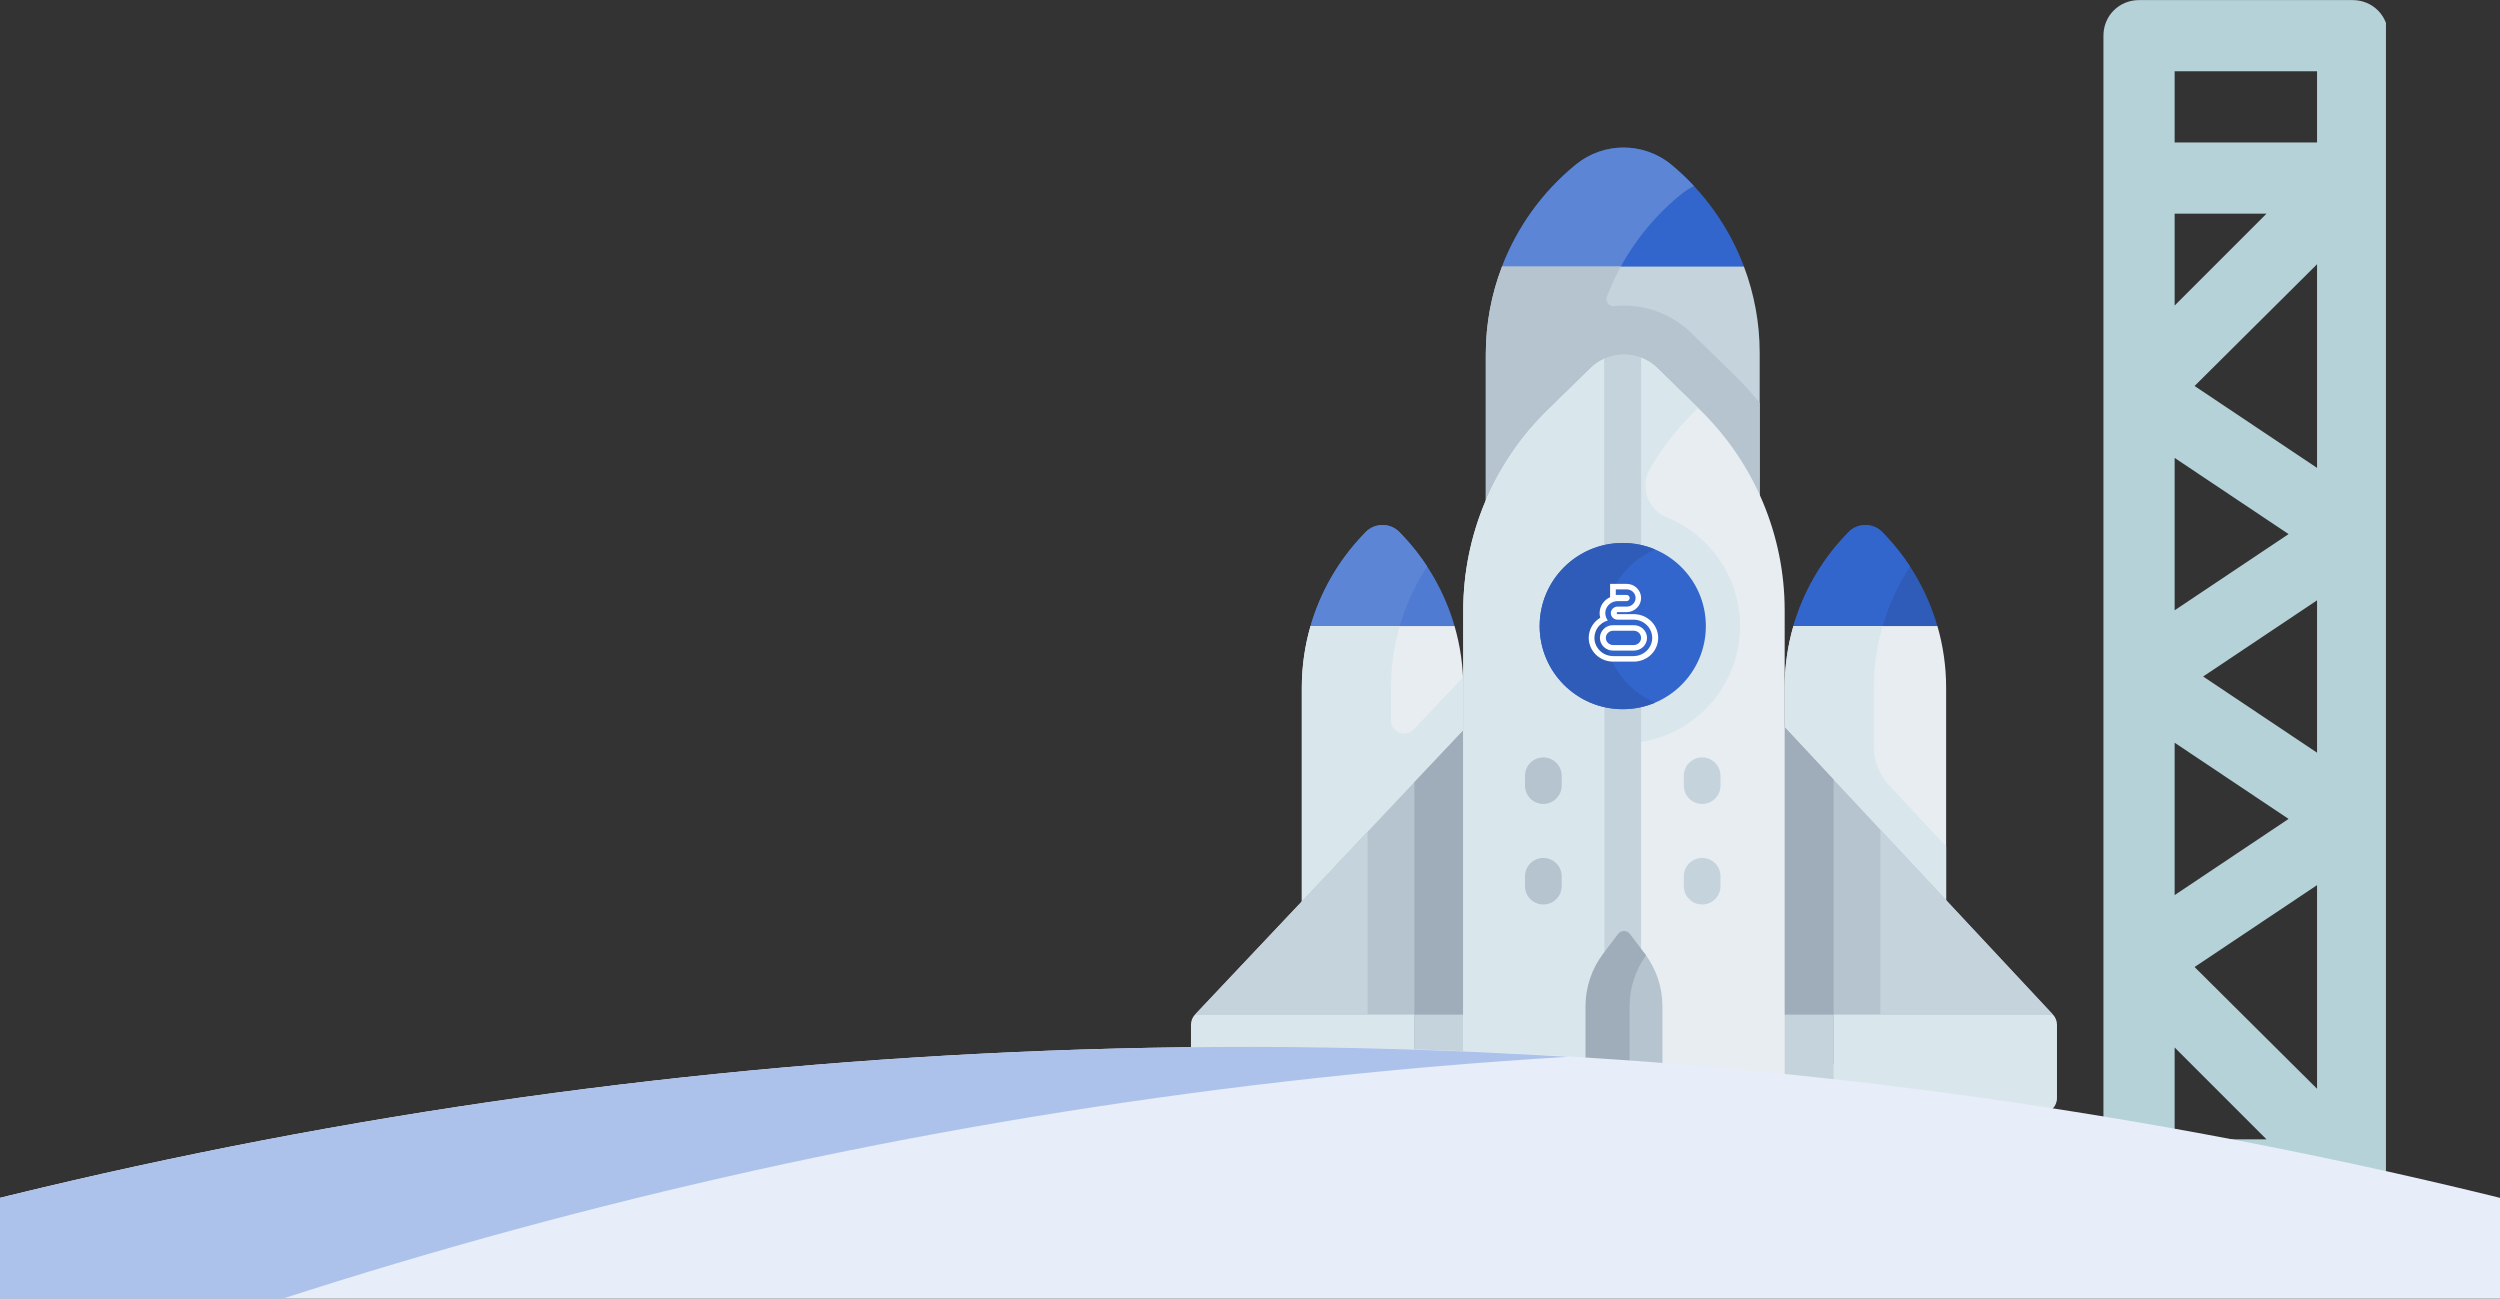 <svg width="1440" height="748" viewBox="0 0 1440 748" fill="none" xmlns="http://www.w3.org/2000/svg">
<rect x="0" y="0" width="1440" height="748" fill="#333333" stroke="none"/>
<g clip-path="url(#clip0_10722_4863)">
<path d="M1355.12 0.051H1232.08C1220.6 0.051 1211.58 9.071 1211.58 20.553V676.755H1375.63V20.553C1375.63 9.071 1366.61 0.051 1355.12 0.051V0.051ZM1252.59 123.087H1305.49L1252.59 175.991V123.087ZM1252.59 263.758L1318.21 307.641L1252.59 351.525V263.758ZM1252.59 427.81L1318.21 471.693L1252.59 515.577V427.81ZM1252.59 656.253V603.344L1305.49 656.253H1252.59ZM1334.62 627.131L1264.07 556.998L1334.62 509.835V627.131ZM1334.62 433.551L1269 389.667L1334.62 345.784V433.551ZM1334.62 269.504L1264.07 222.336L1334.62 152.204V269.504ZM1334.62 82.077H1252.59V41.061H1334.62V82.077Z" fill="#B4D2D7"></path>
<path d="M962.974 95.085C954.917 88.366 945.044 85 935.156 85C925.409 85 915.648 88.282 907.647 94.832L907.394 95.043C888.238 110.734 873.814 130.974 865.166 153.553L890.376 186.358H989.047L1004.53 153.553C996.061 131.059 981.863 110.846 962.974 95.085V95.085Z" fill="#3366CC"></path>
<path d="M925.583 170.823C934.232 148.244 948.655 128.004 967.811 112.313L968.065 112.101C970.46 110.139 973.048 108.513 975.713 107.136C971.746 102.888 967.488 98.854 962.971 95.085C954.915 88.366 945.041 85 935.153 85C925.406 85 915.645 88.282 907.644 94.832L907.391 95.043C888.235 110.734 873.811 130.974 865.163 153.553L890.373 186.358H920.675C922.025 181.084 923.642 175.891 925.583 170.823V170.823Z" fill="#5C85D6"></path>
<path d="M1013.58 203.235V454.573H855.826V203.996C855.826 186.53 859.066 169.473 865.165 153.557H1004.52C1010.45 169.262 1013.58 186.065 1013.58 203.235Z" fill="#C5D3DD"></path>
<path d="M1086.08 308.461L1084.37 306.658C1078.99 300.981 1069.95 300.981 1064.57 306.658L1062.87 308.461C1048.77 323.335 1038.6 341.265 1032.99 360.618L1046.6 383.217H1108L1115.95 360.618C1110.35 341.265 1100.18 323.335 1086.08 308.461V308.461Z" fill="#2E5CB8"></path>
<path d="M1084.39 360.622C1087.9 348.481 1093.22 336.9 1100.17 326.281C1096.04 319.974 1091.34 314.007 1086.08 308.464L1084.38 306.662C1079 300.985 1069.95 300.985 1064.57 306.662L1062.87 308.464C1048.77 323.339 1038.6 341.269 1032.99 360.622L1046.6 383.221H1080.03C1080.8 375.54 1082.26 367.975 1084.39 360.622V360.622Z" fill="#3366CC"></path>
<path d="M1120.97 396.017V561.829H1027.98V396.017C1027.98 383.946 1029.69 372.03 1032.99 360.621H1115.95C1119.25 372.03 1120.97 383.946 1120.97 396.017V396.017Z" fill="#E8EDF2"></path>
<path d="M807.949 308.461L806.244 306.658C800.864 300.981 791.821 300.981 786.441 306.658L784.736 308.461C770.637 323.335 760.467 341.265 754.861 360.618L767.976 383.42C767.976 383.42 829.536 385.014 829.536 383.42C829.536 381.825 837.824 360.618 837.824 360.618C832.218 341.265 822.048 323.335 807.949 308.461Z" fill="#507BD3"></path>
<path d="M806.257 360.622C809.774 348.481 815.09 336.9 822.042 326.281C817.912 319.974 813.206 314.007 807.953 308.464L806.248 306.662C800.868 300.985 791.825 300.985 786.444 306.662L784.74 308.464C770.641 323.339 760.471 341.269 754.865 360.622L767.98 383.424C767.98 383.424 785.484 383.877 801.824 384.059C802.575 376.091 804.055 368.242 806.257 360.622V360.622Z" fill="#5C85D6"></path>
<path d="M842.841 396.017V580.478H749.85V396.017C749.85 383.946 751.568 372.03 754.864 360.621H837.826C841.122 372.03 842.841 383.946 842.841 396.017V396.017Z" fill="#E8EDF2"></path>
<path d="M1078.25 684.602H1148.43C1153.02 684.602 1156.74 680.879 1156.74 676.287V625.646H1069.94V676.287C1069.94 680.879 1073.66 684.602 1078.25 684.602V684.602Z" fill="#F79595"></path>
<path d="M792.564 684.583H722.391C717.799 684.583 714.076 680.861 714.076 676.269V621.402H800.88V676.269C800.88 680.861 797.155 684.583 792.564 684.583V684.583Z" fill="#F79595"></path>
<path d="M842.684 390.068L814.318 420.123C809.616 425.105 801.241 421.778 801.241 414.927V396.012C801.241 383.94 802.96 372.024 806.256 360.615H754.864C751.568 372.024 749.85 383.94 749.85 396.012V580.472H801.241V507.578H842.841C842.841 507.578 842.777 392.045 842.684 390.068V390.068Z" fill="#D9E7EC"></path>
<path d="M1088.02 452.227C1082.46 446.269 1079.37 438.424 1079.37 430.273V396.012C1079.37 383.94 1081.09 372.024 1084.38 360.615H1032.99C1029.7 372.024 1027.98 383.94 1027.98 396.012V561.824H1066.58H1079.37H1120.97V487.524L1088.02 452.227Z" fill="#D9E7EC"></path>
<path d="M973.608 360.615H899.534L688.297 584.43L724.013 612.77H1161.44L1182.52 584.43L973.608 360.615Z" fill="#B6C4CF"></path>
<path d="M714.078 621.393V676.259C714.078 680.851 717.801 684.574 722.393 684.574H762.791C758.199 684.574 754.476 680.851 754.476 676.259C754.476 668.513 760.755 662.234 768.501 662.234H800.882V621.393H754.476H714.078Z" fill="#F37C7C"></path>
<path d="M1156.74 662.237V625.635H1110.34H1069.94V676.276C1069.94 680.867 1073.66 684.59 1078.25 684.59H1118.65C1114.06 684.59 1110.34 680.867 1110.34 676.276V676.261C1110.34 668.516 1116.61 662.237 1124.36 662.237H1156.74Z" fill="#F37C7C"></path>
<path d="M1184.82 590.259V632.557C1184.82 637.276 1180.99 641.107 1176.27 641.107H694.55C689.831 641.107 686 637.276 686 632.557V590.259C686 588.09 686.817 586.005 688.296 584.428H1182.52C1184 586.005 1184.82 588.09 1184.82 590.259Z" fill="#D9E7EC"></path>
<path d="M1013.58 232.045C1009.08 226.5 1004.27 221.19 999.128 216.17L974.255 191.86C963.811 181.65 950.014 176.027 935.407 176.027C933.504 176.027 931.615 176.125 929.747 176.32C926.778 176.627 924.492 173.673 925.56 170.884C925.568 170.863 925.576 170.84 925.585 170.819C927.857 164.887 930.539 159.12 933.591 153.551H865.165C859.066 169.467 855.826 186.524 855.826 203.99V454.567H916.246V321.052H1013.58V232.045Z" fill="#B6C4CF"></path>
<path d="M899.534 360.615L814.67 450.533V612.77H1056.15V449.043L973.608 360.615H899.534Z" fill="#9FACBA"></path>
<path d="M814.67 584.432H1056.15V641.111H814.67V584.432Z" fill="#C5D3DD"></path>
<path d="M979.438 236.313L954.564 212.002C951.816 209.316 948.639 207.337 945.262 206.037L943.691 210.147H926.917L924.145 206.643C921.297 207.927 918.612 209.694 916.25 212.001L891.376 236.312C860.332 266.652 842.838 308.203 842.838 351.6V659.603C842.838 668.491 850.035 675.674 858.909 675.674H1011.9C1020.78 675.674 1027.97 668.491 1027.97 659.603V351.601C1027.98 308.205 1010.48 266.653 979.438 236.313V236.313Z" fill="#E8EDF2"></path>
<path d="M934.703 428.207C971.973 428.207 1002.29 397.887 1002.29 360.617C1002.29 332.327 984.819 308.051 960.098 297.996C949.011 293.486 944.427 280.121 950.5 269.808C957.664 257.641 966.457 246.363 976.738 236.315L978.088 234.995L954.564 212.002C951.816 209.316 948.639 207.337 945.262 206.037L943.691 210.147H926.917L924.145 206.643C921.297 207.927 918.612 209.694 916.25 212.001L891.376 236.312C860.332 266.652 842.838 308.203 842.838 351.6V659.603C842.838 668.491 850.035 675.674 858.909 675.674H944.27C935.397 675.674 928.199 668.491 928.199 659.603V434.706C928.202 431.114 931.113 428.204 934.703 428.207V428.207Z" fill="#D9E7EC"></path>
<path d="M934.703 637.102C940.537 637.102 945.267 632.373 945.267 626.539V206.041C938.456 203.418 930.824 203.632 924.139 206.649V626.539C924.139 632.373 928.869 637.102 934.703 637.102V637.102Z" fill="#C5D3DD"></path>
<path d="M924.121 206.617L924.139 380.856H945.267V206.028C938.457 203.405 930.807 203.6 924.121 206.617Z" fill="#C5D3DD"></path>
<path d="M934.706 408.487C961.144 408.487 982.576 387.054 982.576 360.616C982.576 334.178 961.144 312.746 934.706 312.746C908.268 312.746 886.836 334.178 886.836 360.616C886.836 387.054 908.268 408.487 934.706 408.487Z" fill="#3366CC"></path>
<path d="M924.139 360.616C924.139 340.796 936.186 323.789 953.356 316.517C947.624 314.088 941.321 312.746 934.703 312.746C908.265 312.746 886.833 334.178 886.833 360.616C886.833 387.054 908.265 408.487 934.703 408.487C941.321 408.487 947.624 407.143 953.356 404.716C936.186 397.444 924.139 380.437 924.139 360.616Z" fill="#2E5CB8"></path>
<path d="M941.014 353.743H931.81C931.653 353.743 931.502 353.682 931.391 353.574C931.279 353.466 931.217 353.32 931.217 353.167C931.217 353.014 931.279 352.868 931.391 352.76C931.502 352.652 931.653 352.591 931.81 352.591H936.874C939.101 352.591 941.237 351.733 942.813 350.205C944.388 348.677 945.272 346.605 945.272 344.444C945.272 342.283 944.388 340.211 942.813 338.683C941.237 337.155 939.101 336.297 936.874 336.297H927.421V343.979C925.615 344.792 924.086 346.088 923.015 347.716C921.943 349.343 921.373 351.233 921.372 353.165C921.37 354.065 921.493 354.961 921.738 355.829C919.141 357.402 917.143 359.752 916.045 362.525C914.948 365.297 914.811 368.341 915.655 371.196C916.499 374.05 918.279 376.561 920.725 378.347C923.17 380.133 926.149 381.099 929.211 381.097H941.014C944.754 381.097 948.34 379.656 950.985 377.091C953.629 374.525 955.115 371.046 955.115 367.419C955.115 363.791 953.629 360.312 950.985 357.747C948.34 355.181 944.754 353.743 941.014 353.743ZM941.014 377.921H929.211C926.612 377.923 924.099 377.017 922.132 375.369C920.166 373.721 918.876 371.441 918.5 368.946C918.124 366.452 918.686 363.909 920.084 361.784C921.482 359.658 923.622 358.092 926.113 357.372C925.307 356.343 924.813 355.116 924.687 353.829C924.561 352.542 924.809 351.247 925.401 350.089C925.993 348.932 926.907 347.957 928.039 347.277C929.172 346.596 930.478 346.235 931.81 346.236H936.874C937.36 346.236 937.827 346.048 938.171 345.714C938.515 345.38 938.709 344.928 938.709 344.456C938.709 343.983 938.515 343.531 938.171 343.197C937.827 342.863 937.36 342.675 936.874 342.675H930.702V339.482H936.874C937.555 339.467 938.232 339.585 938.866 339.828C939.5 340.071 940.077 340.435 940.564 340.897C941.051 341.359 941.438 341.911 941.702 342.521C941.966 343.13 942.102 343.784 942.102 344.445C942.102 345.106 941.966 345.76 941.702 346.37C941.438 346.979 941.051 347.531 940.564 347.993C940.077 348.456 939.5 348.819 938.866 349.062C938.232 349.305 937.555 349.423 936.874 349.409H931.81C931.294 349.396 930.78 349.484 930.298 349.668C929.817 349.851 929.379 350.126 929.009 350.476C928.639 350.826 928.345 351.244 928.144 351.706C927.944 352.168 927.84 352.664 927.84 353.166C927.84 353.667 927.944 354.163 928.144 354.625C928.345 355.087 928.639 355.506 929.009 355.856C929.379 356.206 929.817 356.481 930.298 356.664C930.78 356.847 931.294 356.935 931.81 356.923H941.014C943.855 356.963 946.566 358.087 948.561 360.051C950.556 362.015 951.674 364.661 951.674 367.417C951.674 370.174 950.556 372.82 948.561 374.784C946.566 376.748 943.855 377.871 941.014 377.912V377.921ZM941.014 360.117H929.211C928.21 360.099 927.216 360.276 926.286 360.635C925.356 360.995 924.509 361.531 923.795 362.211C923.081 362.892 922.514 363.703 922.127 364.599C921.739 365.494 921.54 366.456 921.54 367.427C921.54 368.398 921.739 369.359 922.127 370.254C922.514 371.15 923.081 371.962 923.795 372.642C924.509 373.323 925.356 373.858 926.286 374.218C927.216 374.578 928.21 374.754 929.211 374.737H941.014C942.015 374.754 943.009 374.578 943.939 374.218C944.869 373.858 945.715 373.323 946.429 372.642C947.144 371.962 947.711 371.15 948.098 370.254C948.485 369.359 948.685 368.398 948.685 367.427C948.685 366.456 948.485 365.494 948.098 364.599C947.711 363.703 947.144 362.892 946.429 362.211C945.715 361.531 944.869 360.995 943.939 360.635C943.009 360.276 942.015 360.099 941.014 360.117ZM941.014 371.554H929.211C928.083 371.554 927.001 371.12 926.203 370.346C925.405 369.572 924.957 368.522 924.957 367.428C924.957 366.333 925.405 365.284 926.203 364.51C927.001 363.736 928.083 363.301 929.211 363.301H941.014C942.142 363.301 943.224 363.736 944.022 364.51C944.82 365.284 945.268 366.333 945.268 367.428C945.268 368.522 944.82 369.572 944.022 370.346C943.224 371.12 942.142 371.554 941.014 371.554Z" fill="white"></path>
<path d="M947.423 549.333L938.848 546.057L928.202 561.824L922.568 689.576L929.876 694.11L934.954 690.365L939.202 698.264C939.202 698.264 942.071 699.903 942.182 699.903C942.196 699.903 942.202 699.971 942.202 700.088H951.794C954.98 700.088 957.563 697.504 957.563 694.318V579.573C957.562 568.658 954.002 558.042 947.423 549.333Z" fill="#B6C4CF"></path>
<path d="M938.647 694.322V579.576C938.647 569.05 941.98 558.806 948.118 550.279C947.891 549.965 947.657 549.646 947.424 549.336L938.806 537.932C937.103 535.676 933.716 535.676 932.013 537.932L923.395 549.336C916.816 558.045 913.257 568.661 913.257 579.576V694.322C913.257 697.508 915.84 700.091 919.026 700.091H944.418C941.23 700.091 938.647 697.508 938.647 694.322Z" fill="#9FACBA"></path>
<path d="M888.965 463.075C883.131 463.075 878.401 458.345 878.401 452.511V446.824C878.401 440.99 883.131 436.26 888.965 436.26C894.799 436.26 899.529 440.99 899.529 446.824V452.511C899.529 458.347 894.799 463.075 888.965 463.075Z" fill="#B6C4CF"></path>
<path d="M888.965 520.984C883.131 520.984 878.401 516.254 878.401 510.42V504.732C878.401 498.898 883.131 494.168 888.965 494.168C894.799 494.168 899.529 498.898 899.529 504.732V510.42C899.529 516.254 894.799 520.984 888.965 520.984Z" fill="#B6C4CF"></path>
<path d="M980.443 463.075C974.609 463.075 969.879 458.345 969.879 452.511V446.824C969.879 440.99 974.609 436.26 980.443 436.26C986.277 436.26 991.007 440.99 991.007 446.824V452.511C991.007 458.347 986.278 463.075 980.443 463.075Z" fill="#C5D3DD"></path>
<path d="M980.443 520.984C974.609 520.984 969.879 516.254 969.879 510.42V504.732C969.879 498.898 974.609 494.168 980.443 494.168C986.277 494.168 991.007 498.898 991.007 504.732V510.42C991.007 516.254 986.278 520.984 980.443 520.984Z" fill="#C5D3DD"></path>
<path d="M1083.09 477.92L1182.52 584.433H1083.08V477.934L1083.09 477.92Z" fill="#C5D3DD"></path>
<path d="M787.737 479.074V584.432H688.295L787.737 479.074Z" fill="#C5D3DD"></path>
</g>
<g clip-path="url(#clip1_10722_4863)">
<path d="M3720 3603C3720 5259.88 2376.88 6603 720 6603C-936.876 6603 -2280 5259.88 -2280 3603C-2280 1946.12 -936.876 603 720 603C2376.88 603 3720 1946.12 3720 3603Z" fill="#E7EDF9"></path>
<path d="M-1913.79 3603C-1913.79 2007.65 -668.443 703.388 903.105 608.722C842.498 605.06 781.478 603 720 603C-936.876 603 -2280 1946.12 -2280 3603C-2280 5259.88 -936.876 6603 720 6603C781.478 6603 842.498 6600.94 903.105 6597.28C-668.443 6502.61 -1913.79 5198.35 -1913.79 3603Z" fill="#ADC2EB"></path>
</g>
<defs>
<clipPath id="clip0_10722_4863">
<rect width="820.312" height="700" fill="white" transform="translate(554)"></rect>
</clipPath>
<clipPath id="clip1_10722_4863">
<rect width="6000" height="6000" fill="white" transform="translate(-2280 603)"></rect>
</clipPath>
</defs>
</svg>
